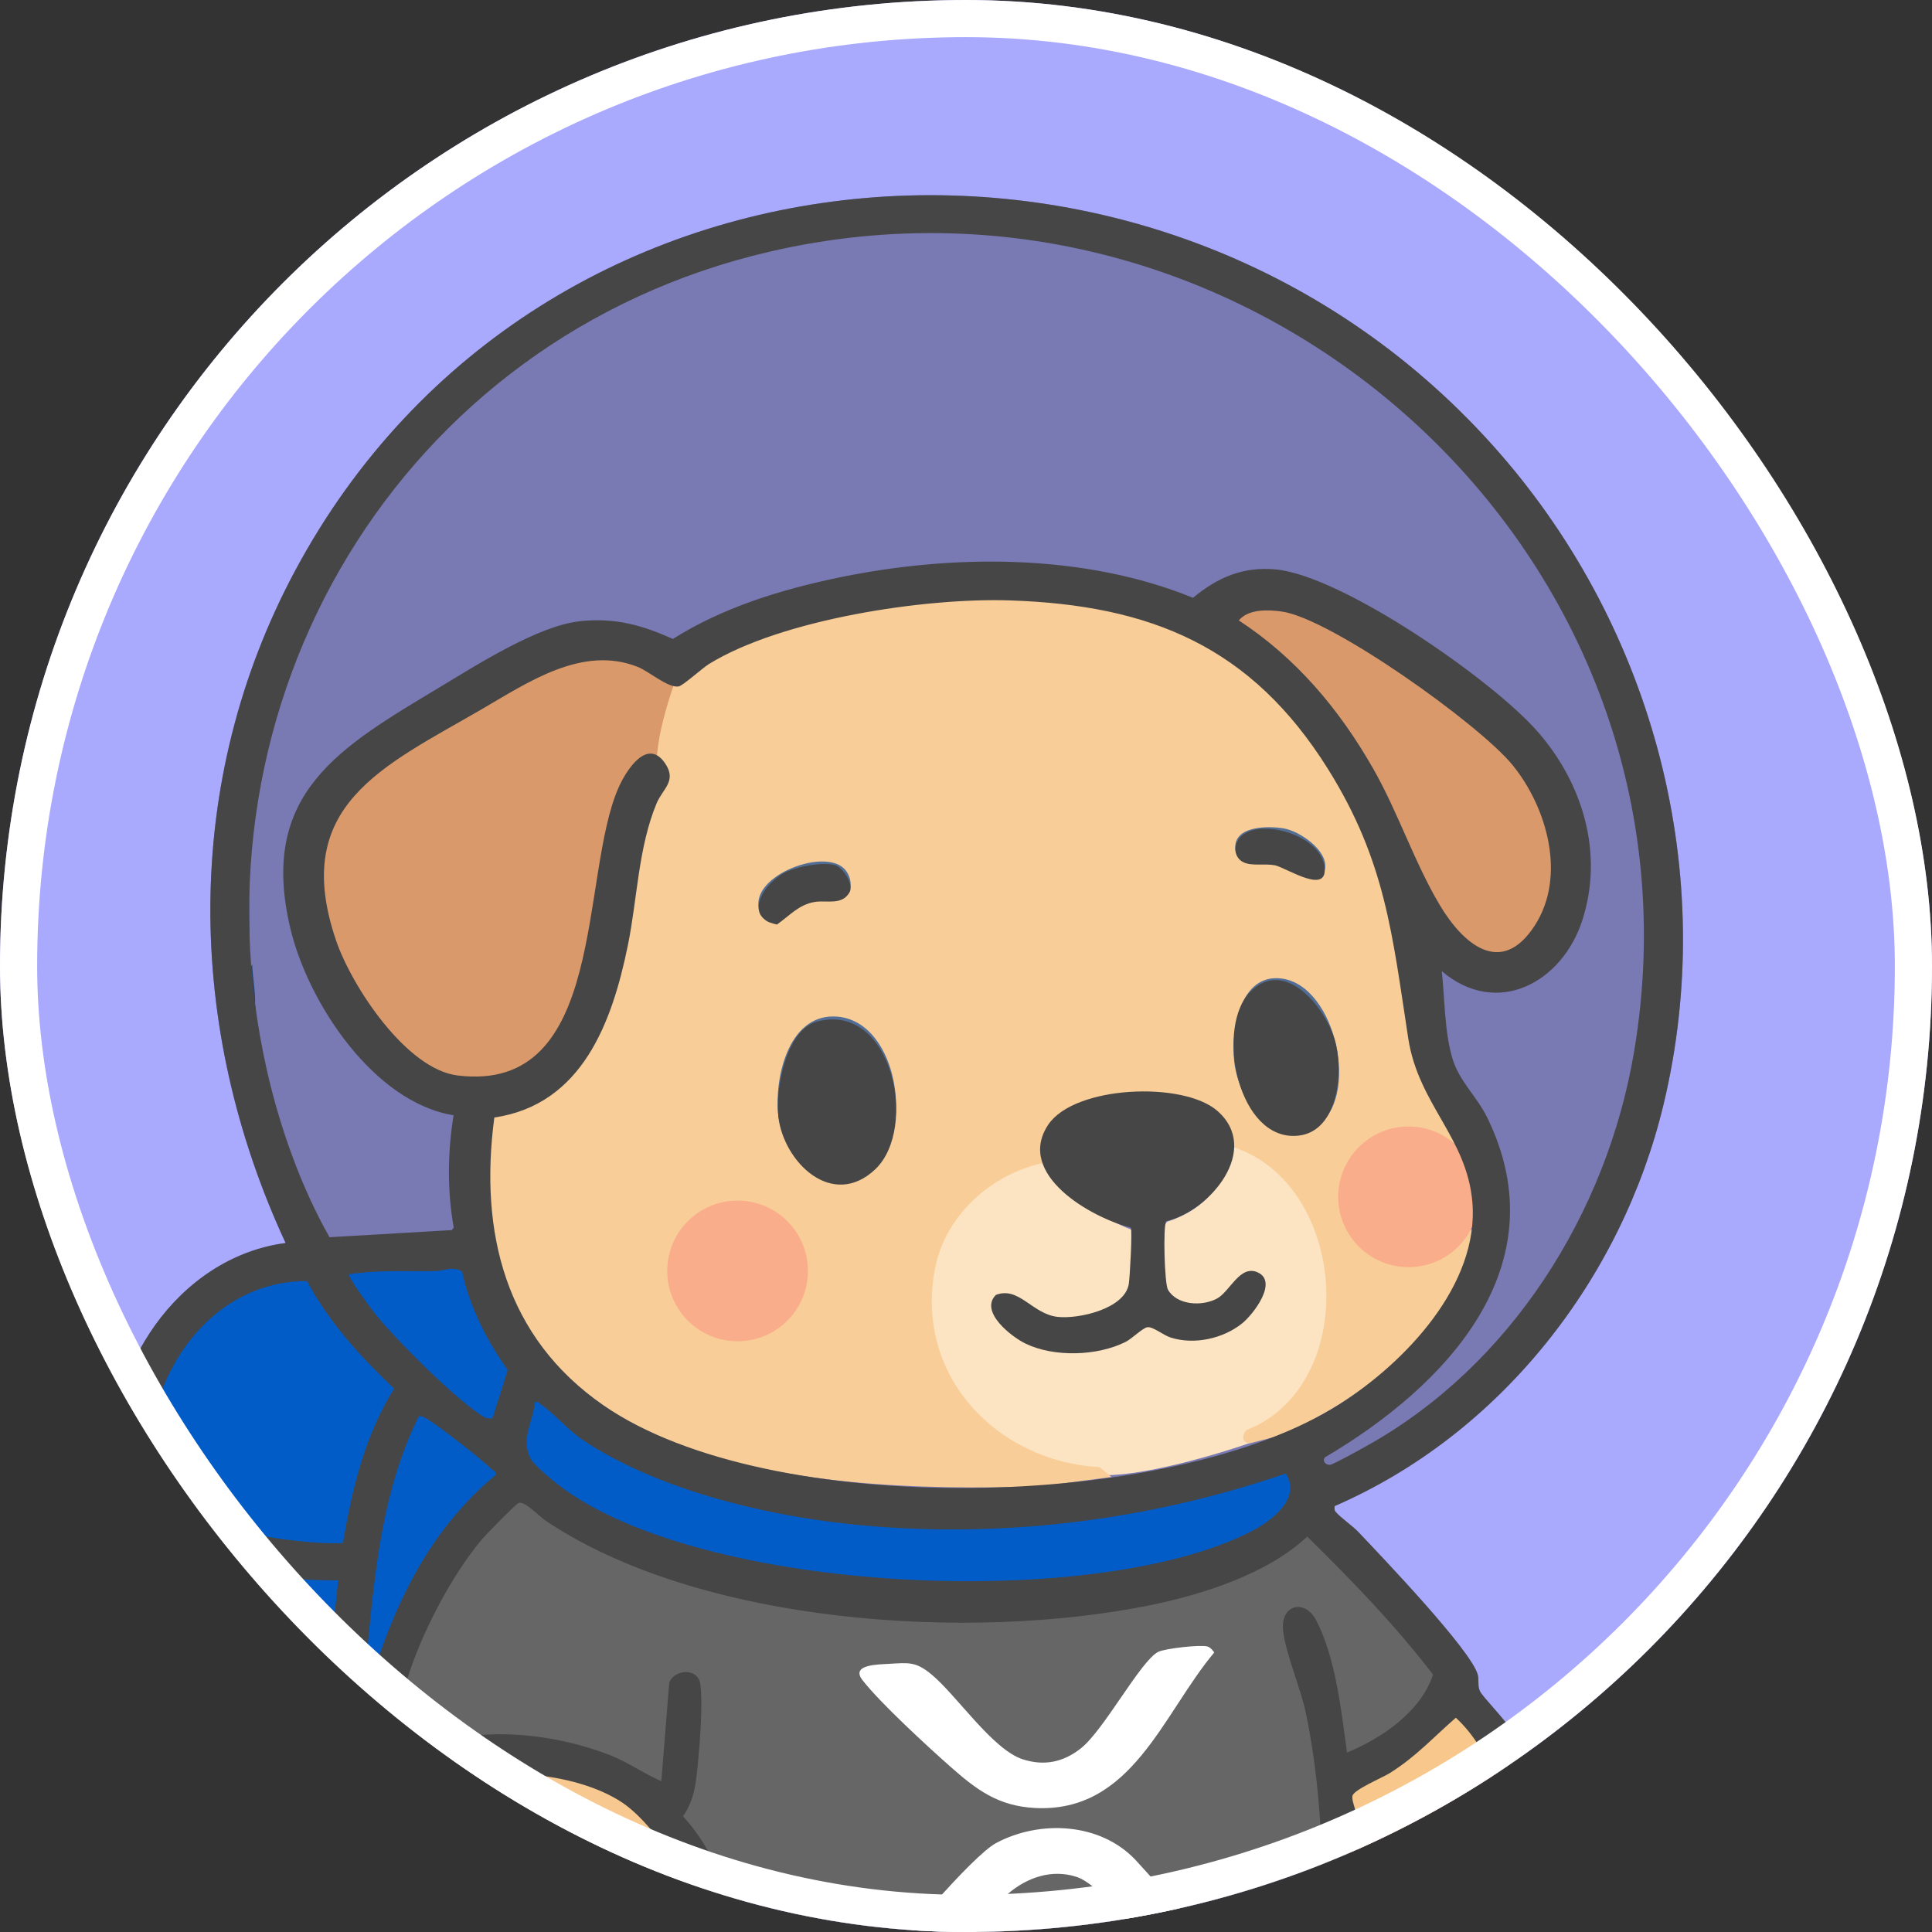 <svg width="52" height="52" viewBox="0 0 52 52" fill="none" xmlns="http://www.w3.org/2000/svg">
<rect x="0" y="0" width="52" height="52" fill="#333333" stroke="none"/>
<g clip-path="url(#clip0_4_5074)">
<rect width="52" height="52" rx="26" fill="#A9A9FE"/>
<path d="M7.688 33.456C4.99 27.646 4.897 21.039 7.949 15.35C14.517 3.109 31.416 1.922 40.375 12.211C44.521 16.971 46.26 23.538 44.773 29.732C43.644 34.432 40.382 38.6 35.922 40.536C35.913 40.633 35.91 40.65 35.972 40.718C36.103 40.86 36.416 41.081 36.566 41.24C37.193 41.903 39.584 44.402 39.772 45.069C39.813 45.212 39.764 45.368 39.829 45.512C39.902 45.673 40.501 46.267 40.682 46.578C42.243 49.259 40.258 52.245 37.263 51.333C36.992 51.25 36.756 51.102 36.495 51.004L36.358 53.864C36.232 54.453 35.187 54.718 35.116 54.967C35.023 56.717 34.742 58.444 34.361 60.152C34.343 60.459 34.956 60.92 35.161 61.258C36.118 62.837 35.511 64.434 33.791 65.011C32.125 65.57 30.197 65.323 28.756 64.321C27.304 63.311 26.959 61.777 26.903 60.087C25.266 60.372 23.597 60.609 21.936 60.406C21.962 60.832 21.795 61.291 21.877 61.717C21.912 61.896 22.27 62.299 22.389 62.557C23.427 64.809 21.535 66.196 19.46 66.32C17.008 66.466 14.759 65.472 13.757 63.16C13.071 61.576 12.774 59.614 12.475 57.918L10.968 58.934C7.607 60.784 3.146 60.346 1.079 56.856C0.422 55.748 -0.112 53.267 0.564 52.13C1.166 51.117 1.857 52.255 2.32 52.666C4.232 54.367 6.057 55.337 8.719 55.095C9.196 55.051 11.454 54.479 11.582 54.041L11.589 52.953C11.326 53.067 10.922 52.844 10.771 52.843C10.683 52.843 10.116 53.138 9.843 53.172C7.349 53.48 4.139 52.28 3.155 49.817C2.449 48.051 2.699 45.079 2.938 43.191C3.015 42.586 3.42 41.142 3.4 40.691C3.393 40.516 3.082 40.098 3.043 39.705C2.768 36.887 4.789 33.836 7.688 33.456Z" fill="#7979B4"/>
<path d="M14.306 47.447C14.091 47.431 13.462 47.423 12.867 47.461C12.569 47.48 12.27 47.51 12.03 47.56C11.912 47.584 11.796 47.616 11.701 47.658C11.618 47.694 11.496 47.761 11.435 47.888C11.414 47.933 11.41 47.974 11.409 47.987C11.408 48.005 11.409 48.022 11.41 48.033C11.411 48.055 11.415 48.078 11.418 48.098C11.425 48.138 11.436 48.188 11.448 48.24C11.474 48.347 11.511 48.483 11.549 48.62C11.625 48.893 11.711 49.179 11.736 49.259C12.274 50.986 13.511 52.68 15.445 53.078C15.733 53.137 16.166 53.233 16.525 53.178C16.713 53.15 16.91 53.077 17.056 52.912C17.166 52.787 17.231 52.63 17.256 52.445L17.267 52.252C17.265 52.106 17.209 51.956 17.159 51.837C17.133 51.774 17.103 51.709 17.075 51.648C17.047 51.586 17.02 51.528 16.997 51.471C16.948 51.352 16.923 51.265 16.921 51.203C16.919 51.154 16.93 51.142 16.945 51.13C16.98 51.102 17.002 51.098 17.014 51.098C17.028 51.097 17.053 51.1 17.092 51.122C17.176 51.169 17.279 51.277 17.38 51.44C17.478 51.597 17.559 51.783 17.61 51.952C17.665 52.132 17.674 52.256 17.664 52.306L17.59 52.677L17.96 52.597C18.259 52.533 18.441 52.293 18.545 52.077C18.651 51.856 18.704 51.605 18.719 51.415C18.808 50.268 18.151 49.304 17.277 48.626C16.403 47.947 15.271 47.519 14.306 47.447Z" fill="#F7C88F" stroke="#F7C88F" stroke-width="0.497"/>
<path d="M39.098 45.966L39.025 45.992C39.011 46 38.999 46.007 38.99 46.014C38.972 46.027 38.953 46.042 38.937 46.056C38.902 46.086 38.862 46.126 38.817 46.169C38.728 46.257 38.615 46.373 38.502 46.491C38.388 46.61 38.272 46.731 38.174 46.832C38.071 46.937 37.998 47.008 37.964 47.036C37.624 47.312 37.195 47.561 36.77 47.776L36.35 47.981L36.296 48.005L36.263 48.054C36.241 48.087 36.232 48.119 36.23 48.129C36.226 48.144 36.223 48.157 36.222 48.167C36.219 48.187 36.218 48.208 36.218 48.228C36.216 48.268 36.216 48.318 36.218 48.373C36.22 48.484 36.227 48.628 36.235 48.772C36.251 49.056 36.274 49.359 36.284 49.437C36.32 49.729 36.413 49.938 36.585 50.096C36.743 50.242 36.954 50.33 37.168 50.417C37.379 50.504 37.797 50.638 38.175 50.659C38.362 50.67 38.569 50.656 38.738 50.569C38.826 50.524 38.906 50.457 38.964 50.365C39.022 50.272 39.05 50.165 39.053 50.049C39.056 49.895 38.996 49.749 38.94 49.633C38.911 49.573 38.879 49.512 38.849 49.457C38.819 49.401 38.792 49.349 38.768 49.3C38.718 49.194 38.699 49.126 38.701 49.082C38.702 49.059 38.706 49.029 38.772 48.986C38.866 48.925 38.925 48.931 38.97 48.949C39.028 48.972 39.099 49.033 39.17 49.142C39.314 49.362 39.398 49.681 39.401 49.862L39.403 49.944L39.459 50.004C39.573 50.127 39.722 50.078 39.769 50.058C39.828 50.033 39.881 49.993 39.918 49.961C39.998 49.895 40.07 49.814 40.097 49.782C40.418 49.402 40.528 48.92 40.516 48.452C40.504 47.985 40.369 47.514 40.18 47.131C40.128 47.027 39.944 46.744 39.76 46.498C39.667 46.373 39.567 46.248 39.477 46.155C39.433 46.109 39.385 46.065 39.337 46.031C39.313 46.014 39.283 45.995 39.249 45.982C39.232 45.975 39.21 45.968 39.185 45.965L39.098 45.966Z" fill="#F7C78B" stroke="#F7C78B" stroke-width="0.426"/>
<path d="M28.19 43.409C28.183 43.411 28.164 43.417 28.12 43.418C28.084 43.419 28.044 43.418 27.997 43.415C27.955 43.413 27.902 43.408 27.855 43.409L24.446 43.433C24.394 43.433 24.336 43.438 24.287 43.441C24.234 43.445 24.187 43.447 24.144 43.447C24.07 43.446 24.042 43.436 24.035 43.433L23.999 43.395L23.949 43.378C23.762 43.314 23.566 43.315 23.367 43.368C22.938 43.346 22.478 43.283 22.036 43.227C19.232 42.873 16.365 42.065 14.171 40.299L14.041 40.195L13.909 40.294C12.746 41.166 11.827 42.587 11.251 43.889C11.063 44.312 10.848 44.885 10.674 45.466C10.502 46.044 10.367 46.645 10.349 47.12C10.345 47.225 10.354 47.347 10.424 47.441C10.513 47.563 10.646 47.573 10.733 47.558C10.81 47.545 10.885 47.509 10.934 47.485C10.995 47.453 11.03 47.433 11.07 47.415L11.071 47.415C12.22 46.942 13.404 46.885 14.646 46.98C15.081 47.039 15.617 47.184 16.043 47.332C16.329 47.432 16.598 47.565 16.872 47.708C17.141 47.85 17.422 48.008 17.713 48.146L17.858 48.214L17.964 48.094C17.993 48.062 18.006 48.027 18.01 48.016C18.016 48 18.02 47.984 18.022 47.973C18.027 47.95 18.031 47.923 18.033 47.899C18.039 47.85 18.043 47.788 18.047 47.719C18.054 47.579 18.058 47.398 18.061 47.215C18.067 46.839 18.069 46.471 18.077 46.376C18.089 46.242 18.105 46.037 18.128 45.837C18.14 45.738 18.154 45.643 18.169 45.562C18.185 45.479 18.201 45.423 18.213 45.395C18.294 45.212 18.415 45.185 18.496 45.204C18.583 45.224 18.689 45.31 18.713 45.492C18.624 45.953 18.621 46.461 18.613 46.936C18.604 47.436 18.587 47.902 18.477 48.304C18.461 48.36 18.411 48.445 18.346 48.537C18.316 48.58 18.288 48.616 18.263 48.65C18.252 48.665 18.239 48.683 18.229 48.698C18.225 48.705 18.218 48.716 18.211 48.728C18.21 48.73 18.205 48.74 18.199 48.757L18.184 48.82L18.191 48.895C18.196 48.916 18.202 48.93 18.205 48.936C18.213 48.956 18.224 48.975 18.233 48.99C18.25 49.02 18.273 49.054 18.298 49.087C18.346 49.154 18.412 49.236 18.477 49.317C18.544 49.4 18.61 49.483 18.667 49.556C18.727 49.632 18.766 49.685 18.782 49.712C19.405 50.75 19.394 51.728 18.974 52.456C18.551 53.19 17.688 53.715 16.524 53.788C14.956 53.887 13.722 53.245 12.667 52.105L12.293 51.702L12.307 53.566C12.307 53.654 12.357 53.715 12.372 53.733C12.395 53.76 12.423 53.783 12.447 53.803C12.497 53.844 12.562 53.888 12.632 53.932C12.775 54.02 12.965 54.124 13.157 54.224C13.54 54.424 13.957 54.622 14.08 54.672C15.734 55.343 17.577 55.592 19.289 55.881L19.298 55.883L19.306 55.884L22.387 56.155L22.393 56.156C23.422 56.21 24.624 56.202 25.684 56.133L25.689 56.133L27.498 55.977L27.509 55.977L27.509 55.976C29.806 55.661 32.34 55.335 34.505 54.338C34.642 54.275 34.883 54.17 35.1 54.041C35.208 53.976 35.318 53.902 35.408 53.818C35.497 53.737 35.585 53.632 35.623 53.503L35.63 53.48L35.632 53.456L35.789 51.108L35.789 51.107C35.845 50.534 35.837 49.873 35.775 49.297L35.775 49.294L35.452 46.582C35.414 46.122 35.248 45.623 35.094 45.162C34.933 44.684 34.784 44.245 34.749 43.866C34.718 43.525 34.848 43.456 34.887 43.447C34.949 43.434 35.123 43.473 35.277 43.763C35.51 44.201 35.676 44.795 35.797 45.422C35.917 46.045 35.991 46.685 36.047 47.207L36.078 47.489L36.341 47.381C37.313 46.979 38.359 46.203 38.772 45.165L38.822 45.041L38.732 44.943L35.346 41.227L35.184 41.051L35.027 41.232C34.474 41.869 33.647 42.18 32.802 42.483C31.561 42.928 30.18 43.225 28.861 43.329C28.715 43.292 28.57 43.282 28.431 43.306L28.278 43.349L28.22 43.37L28.19 43.409Z" fill="#666666" stroke="#666666" stroke-width="0.426"/>
<path d="M24.448 43.576C25.581 43.576 26.722 43.572 27.855 43.552L24.448 43.576Z" fill="white"/>
<path d="M32.496 44.315C32.31 44.262 31.35 44.369 31.172 44.461C30.694 44.707 29.714 46.568 29.089 47.059C28.615 47.432 28.105 47.537 27.528 47.352C26.713 47.09 25.744 45.62 25.063 45.061C24.648 44.719 24.458 44.751 23.921 44.783C23.63 44.801 22.887 44.799 23.214 45.221C23.688 45.833 24.957 46.999 25.574 47.545C26.28 48.17 26.862 48.61 27.857 48.662C30.466 48.798 31.291 46.134 32.682 44.476C32.634 44.412 32.576 44.338 32.496 44.315Z" fill="white"/>
<path d="M23.663 53.095C23.462 53.268 23.396 53.423 23.464 53.56C23.911 53.552 24.357 53.56 24.802 53.584C25.214 53.504 26.633 51.402 27.126 50.975C27.64 50.531 28.317 50.296 28.986 50.52C29.651 50.743 30.82 52.313 31.401 52.862C31.467 52.925 31.611 53.043 31.689 53.071C31.83 53.12 32.824 53.04 32.931 52.963C33.002 52.912 33.066 52.83 33 52.746L30.565 50.063C29.613 49.053 27.991 48.976 26.81 49.606C26.174 49.945 24.056 52.422 23.663 53.095Z" fill="white"/>
<path d="M4.098 41.406C3.925 42.148 3.782 42.912 3.693 43.674C3.589 44.559 3.474 45.708 3.495 46.836C3.517 47.958 3.675 49.085 4.137 49.911C4.644 50.817 5.582 51.47 6.615 51.868C7.649 52.267 8.8 52.42 9.762 52.304L10.028 52.272L9.895 52.04L9.295 50.993C9.007 50.219 8.914 48.956 8.916 47.64C8.918 46.327 9.013 44.989 9.082 44.09C9.09 43.977 9.144 43.642 9.195 43.306C9.22 43.142 9.244 42.981 9.26 42.853C9.268 42.79 9.274 42.733 9.278 42.687C9.279 42.665 9.281 42.642 9.281 42.622C9.281 42.607 9.28 42.575 9.271 42.543L9.25 42.491C9.191 42.38 9.07 42.338 8.998 42.321C8.901 42.298 8.787 42.292 8.681 42.292C8.574 42.292 8.462 42.299 8.369 42.303C8.27 42.308 8.201 42.31 8.164 42.306C6.823 42.184 5.55 41.87 4.349 41.286L4.149 41.189L4.098 41.406Z" fill="#015CC7" stroke="#015CC7" stroke-width="0.355"/>
<path d="M8.261 34.031C6.788 34.057 5.401 34.849 4.601 36.063C4.291 36.532 3.928 37.345 3.742 38.155C3.649 38.561 3.596 38.986 3.625 39.379C3.654 39.77 3.768 40.167 4.046 40.468C4.326 40.772 4.725 40.998 5.151 41.17C5.583 41.344 6.073 41.476 6.564 41.575C7.546 41.773 8.57 41.849 9.223 41.865L9.562 41.873L9.618 41.539C9.86 40.093 10.166 38.699 10.943 37.535L11.126 37.262L10.888 37.036C9.986 36.177 9.165 35.309 8.615 34.242L8.504 34.026L8.261 34.031Z" fill="#015CC7" stroke="#015CC7" stroke-width="0.782"/>
<path d="M14.334 37.633C14.189 38.024 14.052 38.37 14.051 38.698C14.05 39.046 14.197 39.359 14.563 39.7C15.894 40.94 18.256 41.712 20.69 42.154C23.13 42.599 25.674 42.718 27.396 42.635C28.187 42.596 29.67 42.43 31.092 42.131C31.803 41.981 32.502 41.798 33.093 41.58C33.679 41.363 34.178 41.105 34.469 40.799C34.525 40.741 34.592 40.642 34.652 40.535C34.714 40.424 34.776 40.294 34.819 40.166C34.859 40.044 34.889 39.903 34.864 39.782C34.85 39.718 34.819 39.651 34.758 39.601C34.697 39.552 34.623 39.532 34.545 39.531C34.457 39.53 34.344 39.555 34.232 39.586C34.117 39.618 33.987 39.661 33.858 39.706C33.595 39.798 33.345 39.894 33.193 39.934C28.957 41.028 24.857 41.365 20.551 40.449C18.355 39.981 16.162 39.164 14.568 37.581L14.411 37.426L14.334 37.633Z" fill="#015CC7" stroke="#015CC7" stroke-width="0.284"/>
<path d="M11.402 38.148C11.244 38.133 11.124 38.237 11.053 38.319C10.973 38.409 10.903 38.528 10.845 38.645C10.727 38.879 10.634 39.148 10.59 39.267C9.852 41.294 9.74 43.616 9.595 45.711L9.939 45.783L10.691 43.677C11.329 42.267 12.213 40.965 13.393 39.977L13.559 39.837L13.39 39.702L11.495 38.187L11.455 38.154L11.402 38.148Z" fill="#015CC7" stroke="#015CC7" stroke-width="0.355"/>
<path d="M12.441 33.905L9.395 33.991L8.949 34.004L9.195 34.376L9.914 35.47L9.928 35.492L9.947 35.511C10.783 36.327 11.61 37.284 12.578 38.032C12.613 38.059 12.738 38.162 12.858 38.241C12.918 38.28 12.992 38.325 13.067 38.352C13.104 38.365 13.156 38.379 13.213 38.38C13.271 38.381 13.353 38.367 13.425 38.305L13.531 38.215L13.508 38.076C13.508 38.074 13.507 38.059 13.513 38.024C13.519 37.989 13.53 37.944 13.547 37.89C13.582 37.782 13.634 37.657 13.691 37.525C13.745 37.398 13.806 37.261 13.848 37.146C13.87 37.088 13.89 37.029 13.903 36.973C13.914 36.925 13.929 36.845 13.911 36.765L13.884 36.684C13.873 36.659 13.861 36.636 13.851 36.618C13.829 36.575 13.8 36.526 13.768 36.477C13.706 36.378 13.627 36.26 13.547 36.144C13.379 35.9 13.224 35.678 13.173 35.574C12.958 35.132 12.805 34.599 12.69 34.099L12.644 33.9L12.441 33.905Z" fill="#015CC7" stroke="#015CC7" stroke-width="0.497"/>
<path d="M9.445 48.025C9.46 48.252 9.452 48.492 9.445 48.756C9.438 49.012 9.431 49.29 9.456 49.56C9.474 49.758 9.523 50.023 9.585 50.277C9.646 50.529 9.726 50.797 9.817 50.99C9.949 51.269 10.19 51.59 10.484 51.825C10.772 52.054 11.184 52.256 11.628 52.134L11.691 52.117L11.743 52.08C11.817 52.026 11.852 51.958 11.86 51.941C11.874 51.914 11.884 51.888 11.89 51.87C11.903 51.832 11.912 51.792 11.92 51.756C11.937 51.683 11.952 51.594 11.964 51.509C11.977 51.423 11.988 51.335 11.996 51.26C12.003 51.196 12.01 51.116 12.008 51.063L11.99 50.951C11.984 50.927 11.976 50.898 11.967 50.869C11.949 50.81 11.924 50.734 11.896 50.649C11.839 50.477 11.762 50.257 11.685 50.039C11.607 49.821 11.527 49.601 11.463 49.43C11.432 49.345 11.404 49.27 11.381 49.213C11.365 49.172 11.337 49.102 11.31 49.059C11.24 48.942 11.139 48.852 11.055 48.787C10.968 48.719 10.869 48.655 10.787 48.601C10.699 48.543 10.625 48.494 10.563 48.445C10.499 48.395 10.468 48.36 10.455 48.34L10.451 48.334L10.094 47.802L9.353 46.702L9.445 48.025Z" fill="#015CC7" stroke="#015CC7" stroke-width="0.711"/>
<path d="M6.624 22.971L6.696 22.97L6.716 25.88L6.645 25.881L6.624 22.971Z" fill="#234577"/>
<path d="M25.747 6.222L26.136 6.148L23.546 6.168L23.83 6.236C24.412 6.197 25.162 6.197 25.747 6.222Z" fill="#204070"/>
<path d="M6.787 25.951C6.58 26.35 6.843 26.812 6.797 27.229C6.916 27.247 6.863 27.094 6.866 27.015C6.876 26.67 6.801 26.314 6.787 25.951Z" fill="#234577"/>
<path d="M17.271 17.781C16.532 17.475 15.816 17.54 15.143 17.762C14.474 17.982 13.835 18.363 13.248 18.696C12.762 18.972 11.897 19.467 11.079 19.995C10.67 20.259 10.271 20.532 9.936 20.792C9.605 21.05 9.325 21.302 9.166 21.524C8.681 22.2 8.546 23.097 8.652 24.022C8.758 24.948 9.107 25.916 9.613 26.754C10.119 27.591 10.787 28.308 11.537 28.717C12.292 29.129 13.133 29.232 13.962 28.826C14.563 28.532 14.98 28.025 15.282 27.412C15.583 26.799 15.774 26.073 15.921 25.327C16.067 24.584 16.171 23.801 16.292 23.094C16.414 22.379 16.554 21.734 16.77 21.234C16.87 21.001 16.986 20.734 17.144 20.561C17.221 20.477 17.299 20.425 17.38 20.405C17.459 20.387 17.557 20.394 17.686 20.462L17.747 20.494L17.809 20.466C17.896 20.428 17.958 20.378 17.995 20.302C18.01 20.27 18.019 20.237 18.025 20.212C18.032 20.184 18.036 20.166 18.043 20.141C18.104 19.928 18.176 19.576 18.253 19.256C18.292 19.093 18.333 18.935 18.376 18.799C18.419 18.66 18.461 18.553 18.5 18.487L18.649 18.235L18.359 18.274C18.183 18.298 18.025 18.233 17.848 18.125C17.756 18.069 17.674 18.011 17.576 17.948C17.482 17.887 17.38 17.826 17.271 17.781Z" fill="#DA996B" stroke="#DA996B" stroke-width="0.284"/>
<path d="M33.85 16.138C33.61 16.169 33.342 16.257 33.156 16.482L32.978 16.695L33.21 16.849C34.712 17.843 35.844 19.18 36.745 20.75C37.062 21.301 37.471 22.288 37.942 23.267C38.173 23.748 38.417 24.222 38.664 24.616C38.907 25.003 39.171 25.343 39.45 25.531C39.772 25.748 40.093 25.834 40.4 25.799C40.705 25.764 40.965 25.613 41.176 25.412C41.59 25.017 41.851 24.392 41.938 23.853C42.146 22.559 41.727 21.483 41.04 20.582C40.358 19.689 39.405 18.958 38.523 18.338C38.106 18.045 37.36 17.538 36.601 17.087C36.222 16.862 35.836 16.648 35.484 16.482C35.137 16.319 34.802 16.192 34.532 16.155C34.341 16.128 34.092 16.107 33.85 16.138Z" fill="#DA996B" stroke="#DA996B" stroke-width="0.497"/>
<path d="M33.089 30.594L32.984 30.741C33.195 31.798 32.352 32.586 31.414 32.882C31.238 33.049 31.223 33.813 31.246 34.09C31.344 35.229 31.927 35.513 32.915 34.997C34.011 33.679 34.137 34.942 33.149 35.596C32.373 36.111 31.749 35.953 30.964 35.597C29.899 36.325 28.791 36.511 27.636 35.829C27.185 35.562 26.824 34.711 27.582 35.054C28.313 35.727 29.858 35.798 30.469 34.95C30.746 34.566 30.681 33.619 30.62 33.158C29.673 32.827 28.958 32.303 28.475 31.585C28.459 31.39 28.389 31.26 28.265 31.195C28.166 31.134 28.26 30.969 28.119 31.014C25.962 31.699 24.711 33.099 24.885 35.447C25.064 37.877 27.37 39.701 29.745 39.705C30.949 39.707 33.133 39.05 34.281 38.608L33.572 38.72C34.61 38.211 35.381 37.594 35.682 36.428C36.152 34.606 35.832 32.147 34.109 31.096C33.814 30.916 33.271 30.676 33.089 30.594Z" fill="#FCE4C3"/>
<path d="M27.003 16.08C24.932 16.052 22.828 16.392 21.143 16.923C20.793 17.033 20.189 17.243 19.627 17.504C19.346 17.634 19.074 17.778 18.849 17.927C18.632 18.072 18.456 18.226 18.358 18.382L18.198 18.413L18.178 18.416L18.171 18.436C17.966 19.04 17.772 19.708 17.718 20.333L17.716 20.356L17.737 20.368C17.814 20.408 17.885 20.486 17.935 20.578C17.986 20.669 18.013 20.77 18.006 20.856C18.001 20.908 17.97 20.998 17.921 21.115C17.872 21.23 17.807 21.366 17.739 21.508C17.604 21.79 17.454 22.098 17.398 22.302C17.224 22.93 17.113 23.658 16.995 24.409C16.876 25.162 16.75 25.938 16.548 26.666C16.143 28.121 15.436 29.376 13.881 29.854C13.839 29.867 13.785 29.875 13.723 29.883C13.664 29.89 13.597 29.896 13.535 29.906C13.473 29.915 13.412 29.928 13.363 29.95C13.314 29.972 13.271 30.005 13.254 30.058C13.243 30.092 13.234 30.148 13.226 30.212C13.217 30.278 13.209 30.355 13.202 30.433C13.188 30.59 13.178 30.752 13.174 30.835C13.059 32.993 13.521 34.658 14.383 35.939C15.245 37.219 16.506 38.111 17.982 38.725C20.933 39.953 24.754 40.075 28.013 39.969L28.016 39.968L29.75 39.74L29.832 39.729L29.769 39.677L29.59 39.531L29.581 39.524L29.569 39.523C26.755 39.349 24.557 36.989 25.137 34.109C25.443 32.595 26.799 31.462 28.271 31.23L28.279 31.229L28.286 31.224L28.432 31.125L28.444 31.117L28.447 31.103C28.527 30.724 28.791 30.432 29.16 30.225C29.529 30.018 30.002 29.899 30.491 29.865C30.98 29.832 31.484 29.884 31.914 30.019C32.346 30.154 32.7 30.371 32.897 30.663L32.911 30.684L32.937 30.676L33.074 30.635L33.188 30.825L33.194 30.836L33.206 30.84C34.76 31.35 35.635 32.954 35.727 34.595C35.813 36.133 35.211 37.69 33.849 38.396L33.566 38.526L33.556 38.53L33.551 38.539C33.507 38.604 33.485 38.674 33.504 38.729C33.514 38.758 33.535 38.78 33.564 38.793C33.593 38.805 33.627 38.809 33.665 38.804L33.669 38.803L34.291 38.642L34.296 38.641L34.296 38.64C35.401 38.215 36.638 37.473 37.644 36.527C38.649 35.581 39.426 34.428 39.604 33.18L39.61 33.131L39.563 33.14L39.375 33.175L39.361 33.178L39.352 33.191C38.956 33.834 38.264 34.027 37.647 33.875C37.029 33.724 36.491 33.228 36.405 32.497C36.319 31.774 36.709 31.173 37.253 30.882C37.794 30.592 38.486 30.609 39.01 31.115C39.054 31.237 39.138 31.358 39.214 31.411C39.233 31.425 39.255 31.437 39.276 31.441C39.299 31.445 39.324 31.441 39.344 31.424C39.363 31.407 39.373 31.383 39.377 31.356C39.382 31.329 39.382 31.296 39.377 31.256L39.377 31.254C39.302 30.77 39.056 30.385 38.797 30.012C38.538 29.637 38.268 29.275 38.133 28.829C38.004 28.404 37.947 27.966 37.906 27.525C37.865 27.084 37.839 26.637 37.77 26.198C37.258 22.93 35.614 19.212 32.682 17.445C31.119 16.503 29.075 16.108 27.003 16.08Z" fill="#F8CD98" stroke="#F8CD98" stroke-width="0.071"/>
<path d="M19.866 36.1C18.82 36.108 17.967 35.266 17.959 34.221C17.952 33.175 18.794 32.321 19.839 32.314C20.885 32.306 21.738 33.148 21.746 34.194C21.753 35.239 20.912 36.093 19.866 36.1Z" fill="#FAAD8B"/>
<path d="M37.925 34.106C36.879 34.114 36.026 33.272 36.018 32.227C36.011 31.181 36.853 30.327 37.898 30.32C38.944 30.313 39.797 31.154 39.805 32.2C39.812 33.245 38.971 34.099 37.925 34.106Z" fill="#FAAD8B"/>
<path d="M22.442 27.358C21.204 27.342 20.841 29.042 20.946 30.004C21.043 30.886 21.793 31.923 22.771 31.804C24.79 31.557 24.426 27.385 22.442 27.358Z" fill="#536E96"/>
<path d="M34.496 26.337C33.366 26.189 33.129 27.738 33.218 28.568C33.324 29.547 34.219 31.049 35.385 30.354C36.637 29.606 35.97 26.53 34.496 26.337Z" fill="#526E96"/>
<path d="M22.72 23.379C22.131 22.796 20.055 23.642 20.464 24.559C20.783 25.274 21.373 24.392 21.718 24.28C22.053 24.171 22.445 24.274 22.678 24.169C22.984 24.031 22.937 23.594 22.72 23.379Z" fill="#536E95"/>
<path d="M34.541 22.294C34.156 22.231 33.295 22.221 33.248 22.755C33.194 23.365 34.039 23.163 34.474 23.291C34.739 23.369 35.592 23.965 35.668 23.365C35.729 22.878 34.973 22.363 34.541 22.294Z" fill="#536F96"/>
<path d="M7.688 33.456C4.789 33.836 2.768 36.887 3.043 39.705C3.082 40.098 3.393 40.516 3.4 40.691C3.42 41.142 3.015 42.586 2.938 43.191C2.699 45.079 2.449 48.051 3.155 49.817C4.139 52.28 7.349 53.48 9.843 53.172C10.116 53.138 10.683 52.843 10.771 52.843C10.922 52.844 11.326 53.067 11.589 52.953L11.582 54.041C11.454 54.479 9.196 55.051 8.719 55.095C6.057 55.337 4.232 54.367 2.32 52.666C1.857 52.255 1.166 51.117 0.564 52.13C-0.112 53.267 0.422 55.748 1.079 56.856C3.146 60.346 7.607 60.784 10.968 58.934L12.475 57.918C12.774 59.614 13.071 61.576 13.757 63.16C14.759 65.472 17.008 66.466 19.46 66.32C21.535 66.196 23.427 64.809 22.389 62.557C22.27 62.299 21.912 61.896 21.877 61.717C21.795 61.291 21.962 60.832 21.936 60.406C23.597 60.609 25.266 60.372 26.903 60.087C26.959 61.777 27.304 63.311 28.756 64.321C30.197 65.323 32.125 65.57 33.791 65.011C35.511 64.434 36.118 62.837 35.161 61.258C34.956 60.92 34.343 60.459 34.361 60.152C34.742 58.444 35.023 56.717 35.116 54.967C35.187 54.718 36.232 54.453 36.358 53.864L36.495 51.004C36.756 51.102 36.992 51.25 37.263 51.333C40.258 52.245 42.243 49.259 40.682 46.578C40.501 46.267 39.902 45.673 39.829 45.512C39.764 45.368 39.813 45.212 39.772 45.069C39.584 44.402 37.193 41.903 36.566 41.24C36.416 41.081 36.103 40.86 35.972 40.718C35.91 40.65 35.913 40.633 35.922 40.536C40.382 38.6 43.644 34.432 44.773 29.732C46.26 23.538 44.521 16.971 40.375 12.211C31.416 1.922 14.517 3.109 7.949 15.35C4.897 21.039 4.99 27.646 7.688 33.456ZM12.208 30.018C12.047 31.02 12.035 32.037 12.211 33.038L12.162 33.108L8.869 33.3C8.107 31.955 7.542 30.371 7.193 28.847C4.926 18.922 10.754 9.092 20.704 6.776C33.782 3.733 46.233 14.955 43.98 28.316C43.249 32.649 40.657 36.762 36.785 38.917C36.634 39.002 35.887 39.417 35.797 39.426C35.688 39.436 35.576 39.323 35.664 39.222C38.904 37.316 41.989 34.088 40.029 30.08C39.74 29.491 39.266 29.099 39.085 28.463C38.874 27.728 38.889 26.897 38.805 26.138C40.292 27.403 42.051 26.447 42.591 24.761C43.169 22.959 42.6 21.081 41.387 19.693C40.176 18.306 36.148 15.502 34.342 15.327C33.459 15.242 32.775 15.54 32.109 16.09C29.166 14.888 25.612 14.908 22.529 15.555C20.991 15.877 19.444 16.356 18.112 17.197C17.269 16.823 16.57 16.624 15.629 16.718C14.494 16.832 12.845 17.89 11.848 18.489C9.145 20.113 6.946 21.349 7.817 24.997C8.292 26.983 10.05 29.666 12.208 30.018ZM27.176 16.16C30.988 16.284 33.686 17.411 35.743 20.698C37.295 23.18 37.472 25.152 37.903 27.946C38.177 29.726 39.476 30.608 39.628 32.346C39.822 34.581 37.814 36.669 36.067 37.786C31.539 40.682 20.708 40.911 16.246 37.827C13.602 35.998 12.894 33.172 13.305 30.078C15.673 29.729 16.479 27.505 16.899 25.443C17.156 24.183 17.178 22.81 17.672 21.623C17.837 21.228 18.22 21.024 17.907 20.554C17.424 19.829 16.854 20.739 16.655 21.184C15.59 23.561 16.354 29.447 12.313 28.946C10.93 28.774 9.467 26.543 9.048 25.321C7.803 21.683 10.306 20.632 12.961 19.092C14.206 18.37 15.672 17.358 17.163 17.949C17.473 18.072 17.975 18.52 18.264 18.476C18.382 18.457 18.9 17.984 19.085 17.87C21.048 16.664 24.89 16.085 27.176 16.16ZM34.495 16.459C35.823 16.642 39.824 19.5 40.712 20.593C41.642 21.739 42.164 23.583 41.31 24.908C40.41 26.304 39.383 25.416 38.755 24.365C38.073 23.225 37.627 21.856 36.957 20.683C36.049 19.093 34.884 17.706 33.343 16.699C33.602 16.386 34.128 16.409 34.495 16.459ZM9.398 34.297C10.161 34.178 10.936 34.224 11.708 34.213C11.951 34.21 12.175 34.068 12.434 34.221C12.654 35.199 13.09 36.061 13.665 36.874L13.256 38.172C13.096 38.203 12.988 38.119 12.868 38.035C12.132 37.524 10.698 36.098 10.118 35.39C10.035 35.289 9.336 34.35 9.398 34.297ZM9.229 41.533C8.06 41.59 4.793 41.139 4.17 40.064C3.812 39.446 4.019 38.54 4.205 37.884C4.737 36.013 6.239 34.475 8.264 34.48C8.866 35.606 9.695 36.504 10.607 37.376C9.817 38.642 9.478 40.075 9.229 41.533ZM14.393 37.741C14.5 37.711 14.511 37.769 14.571 37.81C14.921 38.048 15.274 38.48 15.683 38.755C17.643 40.068 20.497 40.768 22.829 41.017C26.793 41.441 30.849 40.95 34.606 39.661C35.032 40.319 34.237 40.929 33.682 41.215C29.488 43.378 18.909 42.896 15.084 40.006C14.894 39.863 14.37 39.44 14.277 39.252C14.008 38.709 14.355 38.269 14.393 37.741ZM11.272 38.118C11.384 38.106 11.464 38.172 11.551 38.227C11.899 38.447 12.932 39.252 13.222 39.536C13.271 39.584 13.367 39.595 13.341 39.699C11.516 41.211 10.569 43.26 9.912 45.488C9.877 45.604 9.97 45.688 9.762 45.654C10.035 43.102 10.116 40.458 11.272 38.118ZM12.516 53.551L12.506 52.237C13.209 52.924 13.862 53.489 14.829 53.779C18.378 54.84 21.051 51.844 18.383 48.885C18.704 48.426 18.738 47.942 18.79 47.4C18.841 46.872 18.918 45.833 18.851 45.338C18.785 44.858 18.128 44.941 18.012 45.294L17.8 47.94C17.319 47.735 16.908 47.43 16.413 47.238C14.654 46.556 12.265 46.365 10.627 47.423C10.398 47.256 10.851 45.558 10.947 45.237C11.315 44.015 12.141 42.419 12.962 41.442C13.07 41.313 13.896 40.467 13.964 40.449C14.135 40.403 14.513 40.812 14.675 40.922C18.837 43.722 26.101 44.184 30.917 43.212C32.355 42.922 34.101 42.371 35.184 41.358C36.379 42.531 37.551 43.74 38.57 45.072C38.243 46.072 37.191 46.784 36.255 47.171C36.103 46.06 35.949 44.613 35.426 43.612C35.12 43.026 34.467 43.185 34.534 43.873C34.594 44.487 35.009 45.435 35.149 46.112C35.474 47.678 35.61 49.448 35.575 51.048C35.561 51.695 35.529 52.685 35.442 53.314C35.396 53.642 35.248 53.714 35 53.865C34.462 54.193 33.632 54.472 33.025 54.667C28.145 56.236 21.351 56.322 16.374 55.144C15.037 54.827 13.61 54.402 12.516 53.551ZM9.737 52.186C7.848 52.479 5.056 51.513 4.169 49.718C3.379 48.118 3.668 44.886 3.932 43.113C3.967 42.879 4.179 41.532 4.304 41.505C5.785 42.236 7.45 42.555 9.101 42.535C8.966 43.862 8.81 45.21 8.775 46.544C8.737 48 8.656 50.267 9.341 51.551C9.394 51.65 9.783 52.147 9.737 52.186ZM38.745 50.403C38.4 50.754 36.592 50.22 36.487 49.688C36.439 49.444 36.489 49.044 36.478 48.768C36.473 48.629 36.385 48.482 36.4 48.343C36.419 48.175 37.209 47.848 37.416 47.717C38.119 47.273 38.568 46.77 39.184 46.233C40.139 47.111 40.886 48.91 39.716 49.915L39.215 48.924C38.94 48.629 38.452 48.853 38.486 49.239C38.509 49.498 39.092 50.05 38.745 50.403ZM11.624 47.985C13.087 47.535 15.471 47.654 16.764 48.527C17.45 48.991 18.514 50.384 18.519 51.236C18.522 51.575 18.298 52.342 17.904 52.412C17.976 51.973 17.354 50.538 16.786 50.994C16.447 51.716 17.47 52.212 16.757 52.973C14.951 53.163 13.586 52.228 12.652 50.767C12.077 49.87 11.902 48.994 11.624 47.985ZM9.708 47.998L10.206 48.671C10.374 48.861 10.689 48.986 10.854 49.158C10.933 49.24 11.616 50.855 11.641 51.005C11.811 52.026 11.24 52.16 10.569 51.541C9.643 50.687 9.836 49.132 9.708 47.998ZM1.234 54.553C1.184 54.131 1.263 53.636 1.225 53.204L1.401 53.097C2.423 54.116 3.546 55.093 4.915 55.611C7.133 56.449 10.01 56.294 12.028 55.01L12.224 56.609C10.174 59.085 5.709 59.829 3.14 57.769C2.262 57.065 1.37 55.684 1.234 54.553ZM20.161 63.28C19.971 63.122 19.622 63.234 19.556 63.455C19.445 63.825 19.777 64.054 19.829 64.366C20.038 65.613 18.885 65.373 18.041 65.251C15.084 64.823 14.488 62.795 13.889 60.237C13.75 59.643 12.872 55.287 13.024 55.074C14.126 55.608 15.301 55.969 16.497 56.234C21.198 57.278 26.662 57.246 31.362 56.2C32.295 55.993 33.196 55.684 34.111 55.422C34.152 55.464 34.056 56.433 34.04 56.585C33.922 57.689 33.53 58.901 33.443 59.943C33.341 61.161 33.968 60.951 34.409 61.735C34.901 62.611 34.712 63.488 33.853 64.014C33.804 63.582 33.562 62.184 33.042 62.112C32.875 62.089 32.69 62.27 32.669 62.429C32.611 62.868 33.304 63.558 32.757 64.132C32.247 64.667 30.233 64.055 29.632 63.719C28.1 62.861 27.937 61.401 27.753 59.799C28.226 59.64 29.785 59.269 29.561 58.575C29.354 57.931 28.427 58.546 28.068 58.662C26.165 59.279 24.139 59.552 22.141 59.412C22.336 58.655 21.322 58.418 21.149 59.102C21.02 59.613 20.87 61.572 21.008 62.026C21.114 62.372 21.491 62.734 21.621 63.121C21.907 63.969 21.542 64.737 20.691 65.03C20.904 64.672 20.422 63.499 20.161 63.28Z" fill="#464646"/>
<path d="M30.436 33.041C30.48 33.112 30.41 34.392 30.381 34.563C30.266 35.231 29.029 35.507 28.466 35.444C27.785 35.369 27.424 34.612 26.804 34.853C26.353 35.306 27.227 35.983 27.604 36.164C28.376 36.536 29.535 36.498 30.295 36.118C30.467 36.032 30.762 35.734 30.886 35.722C31.039 35.706 31.309 35.937 31.508 36C32.143 36.202 32.917 36.032 33.431 35.62C33.736 35.375 34.41 34.493 33.847 34.244C33.371 34.033 33.101 34.768 32.752 34.953C32.352 35.166 31.68 35.133 31.436 34.713C31.341 34.549 31.302 32.997 31.387 32.869C32.573 32.594 33.951 30.936 32.765 29.899C31.841 29.093 28.912 29.218 28.211 30.275C27.328 31.607 29.366 32.778 30.436 33.041Z" fill="#464646"/>
<path d="M23.554 31.475C24.731 30.366 24.012 26.951 21.986 27.497C21.148 27.723 20.864 29.332 20.949 30.055C21.095 31.289 22.405 32.556 23.554 31.475Z" fill="#464646"/>
<path d="M33.65 26.696C32.74 27.615 33.263 30.501 34.756 30.572C35.964 30.629 36.158 29.011 35.962 28.128C35.755 27.195 34.608 25.729 33.65 26.696Z" fill="#464646"/>
<path d="M22.477 23.286C22.153 23.194 21.492 23.318 21.179 23.458C20.587 23.723 19.949 24.683 20.912 24.884C21.247 24.649 21.505 24.341 21.936 24.275C22.269 24.225 22.678 24.377 22.875 23.999C22.97 23.774 22.679 23.344 22.477 23.286Z" fill="#464646"/>
<path d="M33.406 22.507C33.186 22.711 33.192 23.083 33.477 23.212C33.707 23.317 34.041 23.236 34.316 23.29C34.611 23.348 35.832 24.168 35.633 23.246C35.464 22.468 33.931 22.021 33.406 22.507Z" fill="#464646"/>
</g>
<rect x="0.5" y="0.5" width="51" height="51" rx="25.5" stroke="white"/>
<defs>
<clipPath id="clip0_4_5074">
<rect width="52" height="52" rx="26" fill="white"/>
</clipPath>
</defs>
</svg>
